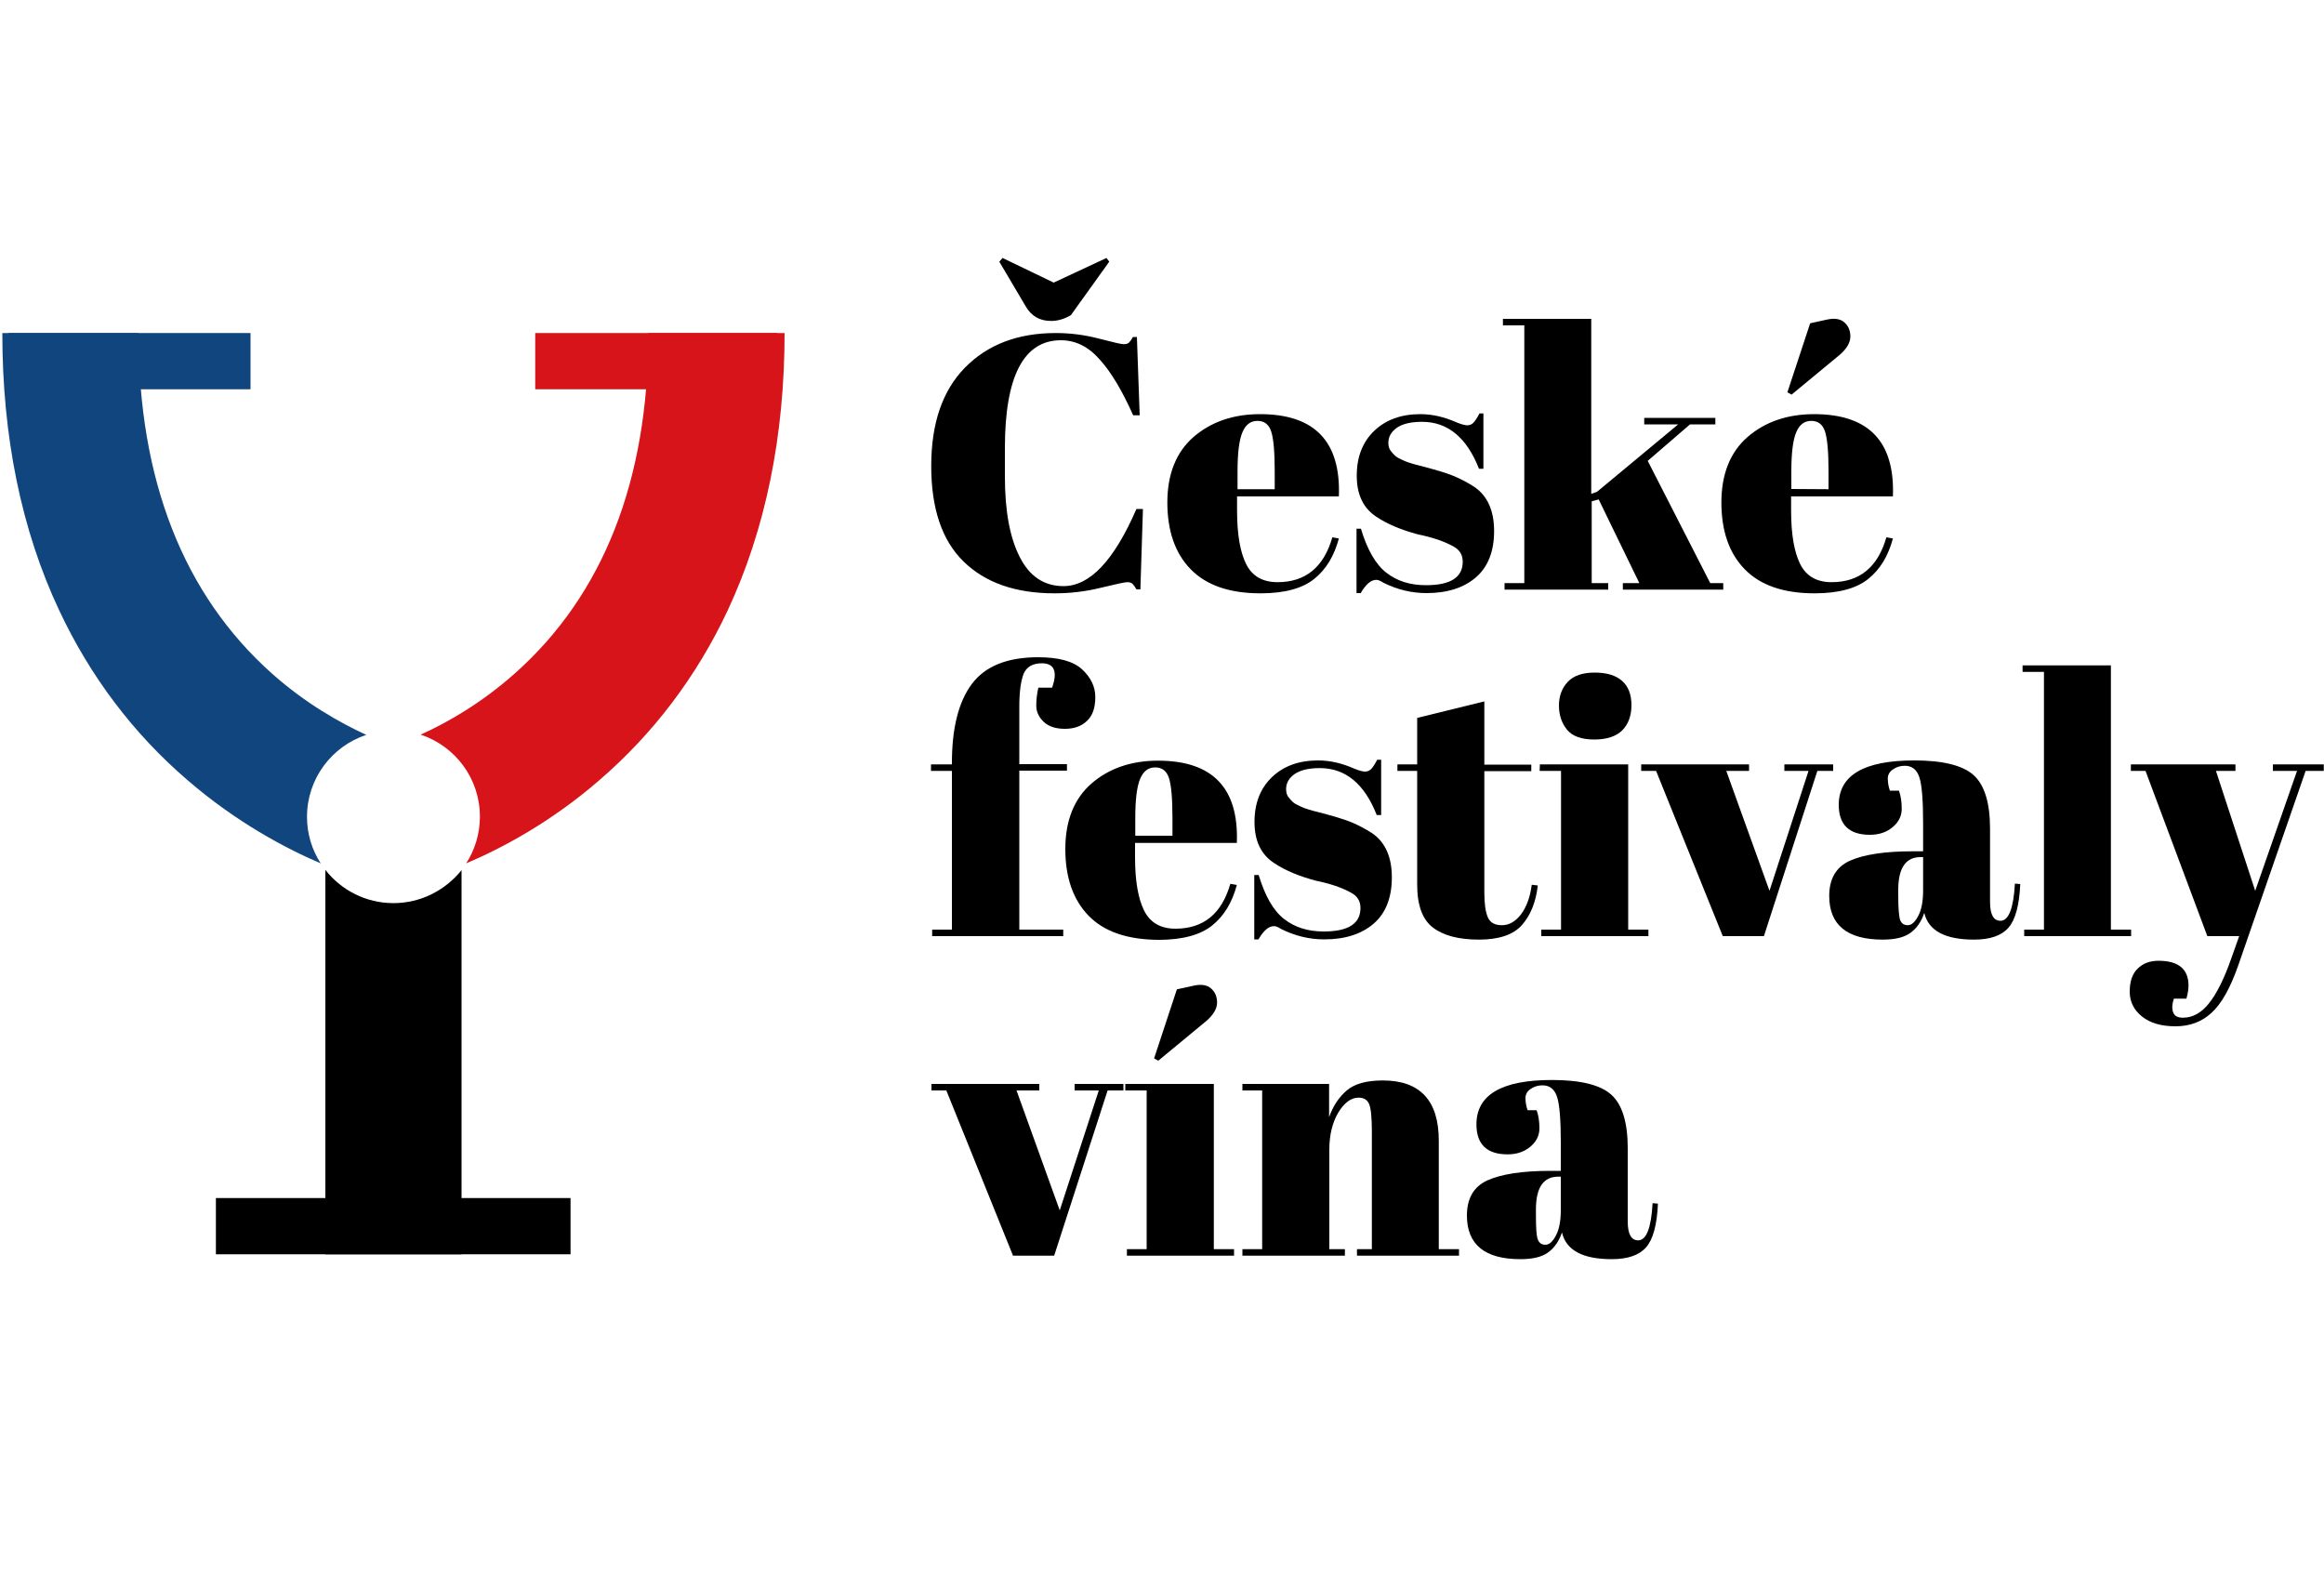 <?xml version="1.0" encoding="utf-8"?>
<!-- Generator: Adobe Illustrator 26.1.0, SVG Export Plug-In . SVG Version: 6.00 Build 0)  -->
<svg version="1.1" id="Vrstva_1" xmlns="http://www.w3.org/2000/svg" xmlns:xlink="http://www.w3.org/1999/xlink" x="0px" y="0px"
	 viewBox="0 0 1000 682" style="enable-background:new 0 0 1000 682;" xml:space="preserve">
<style type="text/css">
	.st0{fill:#D7141A;}
	.st1{fill:#11457E;}
</style>
<path class="st0" d="M279,143.3c0,63.2-19.3,112.5-57.4,146.4c-14.6,13-29.5,21.4-40.6,26.4c14.8,4.9,25.5,18.8,25.5,35.3
	c0,7.4-2.2,14.3-5.9,20.1c15.5-6.6,36.4-17.7,57.3-35.8c23.3-20.1,41.9-44.7,55.2-73c16.2-34.7,24.5-74.8,24.5-119.4
	C337.6,143.3,279,143.3,279,143.3z"/>
<path class="st1" d="M132.1,351.5c0-16.5,10.7-30.4,25.5-35.3c-11.1-5.1-26-13.4-40.6-26.4c-38.1-34-57.4-83.3-57.4-146.5H1
	c0,44.6,8.2,84.8,24.5,119.4c13.3,28.3,31.8,52.9,55.2,73c21,18.1,41.9,29.2,57.3,35.8C134.3,365.8,132.1,358.9,132.1,351.5z"/>
<path d="M169.3,388.6c-11.9,0-22.5-5.6-29.3-14.3v165.4h58.6V374.4C191.7,383,181.1,388.6,169.3,388.6z"/>
<g>
	<rect x="92.9" y="515.5" width="152.6" height="24.2"/>
</g>
<g>
	<rect x="230.3" y="143.3" class="st0" width="104.2" height="24.2"/>
</g>
<g>
	<rect x="3.6" y="143.3" class="st1" width="104.2" height="24.2"/>
</g>
<g>
	<path d="M456.5,146.4c-16,0-24.1,15.5-24.1,46.4v12.3c0,14.7,2.1,26.2,6.4,34.6c4.2,8.3,10.5,12.5,18.8,12.5
		c11.4,0,21.8-11.1,31.4-33.2h2.8l-1.1,34.6H489c-0.6-1.1-1.2-1.9-1.7-2.4s-1.3-0.7-2.3-0.7s-4.7,0.8-11.3,2.4
		c-6.5,1.6-13.1,2.4-19.9,2.4c-16.9,0-29.9-4.6-39.2-13.7c-9.3-9.1-13.9-22.8-13.9-41.1s4.8-32.4,14.5-42.3s22.7-14.9,39.1-14.9
		c6.3,0,12.5,0.8,18.6,2.4s9.6,2.4,10.6,2.4s1.8-0.2,2.3-0.7s1.1-1.3,1.7-2.4h1.7l1.2,33.7h-2.8c-4.7-10.5-9.4-18.5-14.4-24
		C468.4,149.2,462.8,146.4,456.5,146.4z M477.3,112.6l-16.5,23c-2.9,1.7-5.7,2.5-8.5,2.5c-4.9,0-8.5-2.1-10.9-6.2L430,112.6l1.4-1.6
		l22,10.6l22.7-10.6L477.3,112.6z"/>
	<path d="M512.3,244.9c-6.7-6.9-10-16.5-10-28.7s3.8-21.7,11.3-28.2s17.1-9.8,28.6-9.8c23.5,0,34.8,11.8,33.9,35.4h-43.8v6.1
		c0,10.1,1.3,17.8,3.9,23c2.6,5.2,7.1,7.8,13.5,7.8c12,0,19.9-6.4,23.6-19.3l2.8,0.5c-2,7.5-5.5,13.3-10.6,17.4
		c-5.1,4.1-12.8,6.2-23.1,6.2C529,255.3,519,251.8,512.3,244.9z M532.5,210.5h16v-7.6c0-8.4-0.5-14.1-1.5-17.2c-1-3.1-3-4.6-5.9-4.6
		c-3,0-5.1,1.6-6.5,4.9s-2.1,8.9-2.1,16.8V210.5z"/>
	<path d="M583.7,255.3v-27.8h1.9c2.7,9,6.3,15.3,10.9,18.9c4.6,3.6,10.2,5.4,17.1,5.4c10.6,0,15.8-3.4,15.8-10.1
		c0-2.9-1.3-5.1-3.9-6.5c-4-2.3-9.2-4-15.5-5.3c-7-1.9-12.9-4.3-17.7-7.5c-5.7-3.7-8.5-9.6-8.5-17.7s2.5-14.5,7.5-19.3
		s11.6-7.2,19.9-7.2c5.1,0,10.3,1.2,15.7,3.6c2,0.8,3.5,1.2,4.5,1.2s1.9-0.4,2.6-1.1c0.7-0.7,1.6-2.1,2.6-4h1.7v23.8h-1.9
		c-5.3-13.5-13.5-20.2-24.5-20.2c-4.9,0-8.5,0.9-10.9,2.6c-2.4,1.7-3.6,3.9-3.6,6.4c0,1.6,0.4,2.8,1.1,3.6c0.7,0.9,1.3,1.5,1.7,1.9
		s1.1,0.9,2,1.3c0.9,0.5,1.7,0.8,2.3,1.1c0.6,0.3,1.6,0.6,2.9,1c1.3,0.4,2.3,0.7,2.9,0.8c7,1.8,12.1,3.3,15.2,4.6
		c3.1,1.3,6.1,2.9,8.9,4.7c5.7,3.9,8.5,10.3,8.5,19s-2.6,15.4-7.8,19.9s-12.3,6.8-21.3,6.8c-6.4,0-12.6-1.5-18.6-4.5
		c-1.2-0.8-2.2-1.2-3-1.2c-2.3,0-4.5,1.9-6.7,5.7h-1.8L583.7,255.3L583.7,255.3z"/>
	<path d="M698.3,253.7v-2.8h7.1l-17.5-36l-3,0.8v35.2h7.1v2.8h-44.6v-2.8h8.5V140h-9.2v-2.8h38v75.3l2.5-0.9l34.9-29h-14.6v-2.8
		h30.6v2.8h-10.9L709,198.3l26.9,52.6h5.6v2.8H698.3z"/>
	<path d="M750.7,244.9c-6.7-6.9-10-16.5-10-28.7s3.8-21.7,11.3-28.2s17.1-9.8,28.6-9.8c23.5,0,34.8,11.8,33.9,35.4h-43.8v6.1
		c0,10.1,1.3,17.8,3.9,23c2.6,5.2,7.1,7.8,13.5,7.8c12,0,19.9-6.4,23.6-19.3l2.8,0.5c-2,7.5-5.5,13.3-10.6,17.4
		c-5.1,4.1-12.8,6.2-23.1,6.2C767.4,255.3,757.4,251.8,750.7,244.9z M769.1,168.8l9.8-29.7l7.3-1.6c3.2-0.7,5.7-0.3,7.4,1.2
		s2.6,3.5,2.6,6.1c0,2.5-1.5,5.2-4.5,7.8l-20.8,17.2L769.1,168.8z M786.8,210.5v-7.6c0-8.4-0.5-14.1-1.5-17.2c-1-3.1-3-4.6-5.9-4.6
		c-3,0-5.1,1.6-6.5,4.9s-2.1,8.9-2.1,16.8v7.6L786.8,210.5L786.8,210.5z"/>
	<path d="M448.3,285.4c-3.9,0-6.5,1.5-7.8,4.4c-1.2,3-1.9,7.7-1.9,14.2v24.8h20.5v2.8h-20.5V400h18.9v2.8h-56.4V400h8.5v-68.3h-9
		v-2.8h9v-0.6c0-14.9,2.8-26.2,8.5-33.9s15.2-11.6,28.6-11.6c8.8,0,15.1,1.7,18.9,5.2s5.7,7.5,5.7,12c0,4.6-1.2,8-3.6,10.2
		c-2.4,2.3-5.5,3.4-9.5,3.4c-3.9,0-7-1-9.1-3s-3.2-4.3-3.2-7c0-2.6,0.3-5.2,0.9-7.7h5.9C455.2,288.9,453.6,285.4,448.3,285.4z"/>
	<path d="M468.4,394c-6.7-6.9-10-16.5-10-28.7c0-12.2,3.8-21.7,11.3-28.2s17.1-9.8,28.6-9.8c23.5,0,34.8,11.8,33.9,35.4h-43.8v6.1
		c0,10.1,1.3,17.8,3.9,23s7.1,7.8,13.5,7.8c12,0,19.9-6.4,23.6-19.3l2.8,0.5c-2,7.5-5.5,13.3-10.6,17.4s-12.8,6.2-23.1,6.2
		C485.1,404.3,475.1,400.9,468.4,394z M488.5,359.6h16V352c0-8.4-0.5-14.1-1.5-17.2c-1-3.1-3-4.6-5.9-4.6c-3,0-5.1,1.6-6.5,4.9
		c-1.4,3.3-2.1,8.9-2.1,16.8V359.6z"/>
	<path d="M539.7,404.3v-27.8h1.9c2.7,9,6.3,15.3,10.9,18.9c4.6,3.6,10.2,5.4,17.1,5.4c10.6,0,15.8-3.4,15.8-10.1
		c0-2.9-1.3-5.1-3.9-6.5c-4-2.3-9.2-4-15.5-5.3c-7-1.9-12.9-4.3-17.7-7.5c-5.7-3.7-8.5-9.6-8.5-17.7c0-8.1,2.5-14.5,7.5-19.3
		s11.6-7.2,19.9-7.2c5.1,0,10.3,1.2,15.7,3.6c2,0.8,3.5,1.2,4.5,1.2s1.9-0.4,2.6-1.1c0.7-0.7,1.6-2.1,2.6-4h1.7v23.8h-1.9
		c-5.3-13.5-13.5-20.2-24.5-20.2c-4.9,0-8.5,0.9-10.9,2.6c-2.4,1.7-3.6,3.9-3.6,6.4c0,1.6,0.4,2.8,1.1,3.6c0.7,0.9,1.3,1.5,1.7,1.9
		s1.1,0.9,2,1.3c0.9,0.5,1.7,0.8,2.3,1.1c0.6,0.3,1.6,0.6,2.9,1c1.3,0.4,2.3,0.7,2.9,0.8c7,1.8,12.1,3.3,15.2,4.6
		c3.1,1.3,6.1,2.9,8.9,4.7c5.7,3.9,8.5,10.3,8.5,19c0,8.7-2.6,15.4-7.8,19.9s-12.3,6.8-21.3,6.8c-6.4,0-12.6-1.5-18.6-4.5
		c-1.2-0.8-2.2-1.2-3-1.2c-2.3,0-4.5,1.9-6.7,5.7h-1.8L539.7,404.3L539.7,404.3z"/>
	<path d="M609.8,380.6v-48.9h-8.5v-2.8h8.5v-20l28.9-7.1V329h20.2v2.8h-20.2V384c0,4.9,0.5,8.4,1.5,10.7c1,2.3,3,3.4,6.1,3.4
		s5.8-1.6,8.2-4.7c2.3-3.1,3.9-7.3,4.6-12.7l2.6,0.3c-0.8,7.1-3.1,12.8-6.8,17s-9.9,6.3-18.5,6.3s-15.2-1.7-19.7-5.1
		C612.1,395.8,609.8,389.6,609.8,380.6z"/>
	<path d="M662.6,328.9h38V400h8.7v2.8h-46.1V400h8.5v-68.3h-9.2L662.6,328.9L662.6,328.9z M686,318.2c-5.5,0-9.4-1.4-11.7-4.2
		s-3.5-6.3-3.5-10.4s1.3-7.6,3.8-10.2c2.5-2.7,6.4-4,11.6-4c5.2,0,9.1,1.2,11.8,3.6c2.7,2.4,4,5.9,4,10.4s-1.3,8.1-3.9,10.8
		C695.5,316.8,691.5,318.2,686,318.2z"/>
	<path d="M706.2,331.7v-2.8h46.4v2.8h-9.8l18.6,51.6l16.8-51.6h-10.4v-2.8h21v2.8H782l-23,71.1h-17.7l-28.7-71.1L706.2,331.7
		L706.2,331.7z"/>
	<path d="M823,366.3h4.5v-12c0-9.8-0.5-16.4-1.6-19.8c-1.1-3.4-3.2-5-6.3-5c-1.9,0-3.5,0.5-5,1.5s-2.3,2.3-2.3,4s0.3,3.4,0.9,5.2
		h3.9c0.8,2.2,1.2,4.8,1.2,7.8c0,3.1-1.3,5.7-3.9,7.9c-2.6,2.2-5.9,3.3-9.8,3.3c-8.9,0-13.4-4.3-13.4-12.9
		c0-12.7,10.8-19.1,32.5-19.1c12.3,0,20.8,2.1,25.5,6.3s7.1,11.9,7.1,23.1v31.5c0,5.4,1.5,8.1,4.5,8.1c3.5,0,5.6-5.3,6.2-16l2.3,0.2
		c-0.4,9.1-2.1,15.4-5.1,18.8s-7.9,5.1-14.8,5.1c-12.4,0-19.6-3.8-21.4-11.5c-1.3,3.9-3.4,6.8-6.1,8.7c-2.7,1.9-6.6,2.8-11.8,2.8
		c-15.3,0-23-6.3-23-18.8c0-7.3,2.9-12.4,8.8-15.1C801.9,367.7,810.9,366.3,823,366.3z M817.6,395.8c0.6,1.6,1.7,2.3,3.3,2.3
		s3.1-1.3,4.5-4c1.4-2.6,2.1-6.3,2.1-10.9v-14.4h-1.1c-6.4,0-9.6,4.7-9.6,14.1v2.5C816.8,390.8,817.1,394.3,817.6,395.8z"/>
	<path d="M870.3,286.3h38V400h8.7v2.8h-46V400h8.5V289.1h-9.2V286.3z"/>
	<path d="M916.9,331.7v-2.8h45v2.8h-8.4l16.9,51.6l18-51.6H978v-2.8h21.9v2.8h-7.8l-29,83.7c-3.4,9.7-7.2,16.5-11.5,20.4
		c-4.2,3.9-9.4,5.8-15.5,5.8s-10.9-1.4-14.4-4.2c-3.5-2.8-5.3-6.4-5.3-10.7s1.1-7.7,3.4-9.9c2.3-2.3,5.3-3.4,9-3.4
		c8.6,0,12.9,3.6,12.9,10.7c0,1.6-0.3,3.4-0.9,5.6h-5.4c-0.8,2.4-0.9,4.3-0.3,5.9c0.6,1.6,2,2.3,4.2,2.3c4.2,0,8-2.1,11.3-6.3
		c3.3-4.2,6.5-10.6,9.5-19.2l3.4-9.6h-13.7l-26.6-71.1L916.9,331.7L916.9,331.7z"/>
	<path d="M400.8,469.2v-2.8h46.4v2.8h-9.8l18.6,51.6l16.8-51.6h-10.4v-2.8h21v2.8h-6.8l-23,71.1h-17.7l-28.7-71.1H400.8z"/>
	<path d="M484.3,466.4h38v71.1h8.7v2.8h-46.1v-2.8h8.5v-68.3h-9.2v-2.8L484.3,466.4L484.3,466.4z M496.6,455.4l9.8-29.7l7.3-1.6
		c3.2-0.7,5.7-0.3,7.4,1.2s2.6,3.5,2.6,6.1c0,2.5-1.5,5.2-4.5,7.8l-20.8,17.2L496.6,455.4z"/>
	<path d="M534.5,466.4h37.4v14.3c1.7-4.8,4.2-8.6,7.6-11.5c3.4-2.9,8.6-4.3,15.5-4.3c16,0,24.1,8.6,24.1,25.9v46.7h8.7v2.8h-43.9
		v-2.8h6.4V487c0-6.2-0.4-10.2-1.2-12s-2.3-2.7-4.5-2.7c-3.3,0-6.2,2.2-8.8,6.5c-2.5,4.3-3.8,9.6-3.8,15.8v42.9h6.7v2.8h-44.1v-2.8
		h8.5v-68.3h-8.5v-2.8L534.5,466.4L534.5,466.4z"/>
	<path d="M667.1,503.8h4.5v-12c0-9.8-0.5-16.4-1.6-19.8s-3.2-5-6.3-5c-1.9,0-3.5,0.5-5,1.5s-2.3,2.3-2.3,4s0.3,3.4,0.9,5.2h3.9
		c0.8,2.2,1.2,4.8,1.2,7.8c0,3.1-1.3,5.7-3.9,7.9c-2.6,2.2-5.9,3.3-9.8,3.3c-8.9,0-13.4-4.3-13.4-12.9c0-12.7,10.8-19.1,32.5-19.1
		c12.3,0,20.8,2.1,25.5,6.3c4.7,4.2,7.1,11.9,7.1,23.1v31.5c0,5.4,1.5,8.1,4.5,8.1c3.5,0,5.6-5.3,6.2-16l2.3,0.2
		c-0.4,9.1-2.1,15.4-5.1,18.8c-3,3.4-7.9,5.1-14.8,5.1c-12.4,0-19.6-3.8-21.4-11.5c-1.3,3.9-3.4,6.8-6.1,8.7
		c-2.7,1.9-6.6,2.8-11.8,2.8c-15.3,0-23-6.3-23-18.8c0-7.3,2.9-12.4,8.8-15.1C646,505.2,655,503.8,667.1,503.8z M661.7,533.3
		c0.6,1.6,1.7,2.3,3.3,2.3s3.1-1.3,4.5-4c1.4-2.6,2.1-6.3,2.1-10.9v-14.4h-1.1c-6.4,0-9.6,4.7-9.6,14.1v2.5
		C660.9,528.3,661.1,531.8,661.7,533.3z"/>
</g>
</svg>
